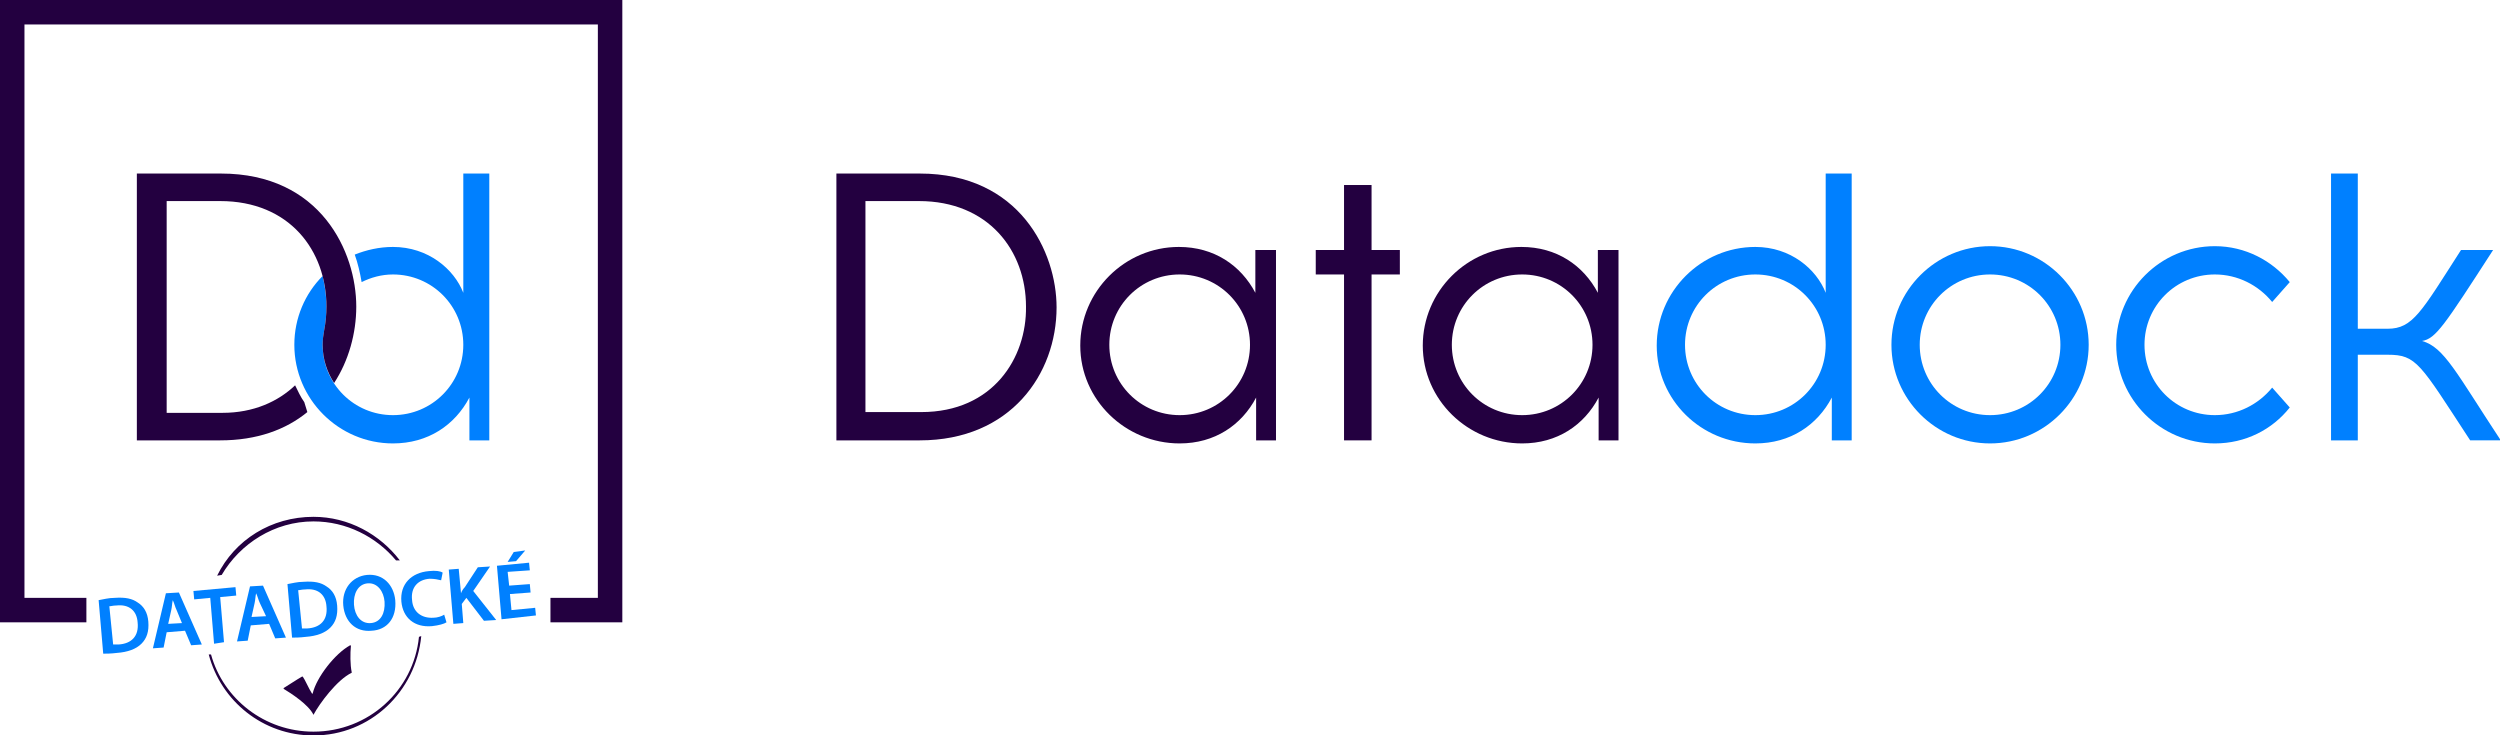 <?xml version="1.0" encoding="utf-8"?>
<!-- Generator: Adobe Illustrator 22.0.1, SVG Export Plug-In . SVG Version: 6.00 Build 0)  -->
<!DOCTYPE svg PUBLIC "-//W3C//DTD SVG 1.1//EN" "http://www.w3.org/Graphics/SVG/1.1/DTD/svg11.dtd">
<svg version="1.1" xmlns="http://www.w3.org/2000/svg" xmlns:xlink="http://www.w3.org/1999/xlink" x="0px" y="0px"
	 viewBox="0 0 327 96.2" style="enable-background:new 0 0 327 96.2;" xml:space="preserve">
<style type="text/css">
	.st0{display:none;}
	.st1{fill:#230040;}
	.st2{fill:#0080FF;}
</style>
<g id="Calque_2" class="st0">
</g>
<g id="Calque_3">
	<g>
		<path class="st1" d="M120.3,22.7h-10.9v34.9h10.9c11.9,0,17.9-8.7,17.9-17.4C138.2,33,133.4,22.7,120.3,22.7z M120.5,53.9h-7.3
			V26.3c0,0,5.1,0,7,0c9.1,0,14,6.5,14,13.8C134.3,46.8,129.9,53.9,120.5,53.9z"/>
		<path class="st1" d="M164.2,32.7v5.6c-1.9-3.6-5.4-6-10-6c-7.1,0-12.9,5.8-12.9,12.9S147.2,58,154.3,58c4.6,0,8.1-2.4,10-6v5.6
			h2.6V32.7H164.2z M154.3,54.3c-5.1,0-9.2-4.1-9.2-9.2s4.1-9.2,9.2-9.2s9.2,4.1,9.2,9.2S159.4,54.3,154.3,54.3z"/>
		<path class="st1" d="M209,32.7v5.6c-1.9-3.6-5.4-6-10-6c-7.1,0-12.9,5.8-12.9,12.9S192,58,199.1,58c4.6,0,8.1-2.4,10-6v5.6h2.6
			V32.7H209z M199.1,54.3c-5.1,0-9.2-4.1-9.2-9.2s4.1-9.2,9.2-9.2s9.2,4.1,9.2,9.2S204.2,54.3,199.1,54.3z"/>
		<path class="st2" d="M238.8,22.7v15.6c-1.2-3.1-4.6-6-9.2-6c-7.1,0-12.9,5.8-12.9,12.9S222.5,58,229.6,58c4.6,0,8.1-2.4,10-6v5.6
			h2.6V22.7H238.8z M229.6,54.3c-5.1,0-9.2-4.1-9.2-9.2s4.1-9.2,9.2-9.2s9.2,4.1,9.2,9.2S234.7,54.3,229.6,54.3z"/>
		<path class="st2" d="M316.8,44.6c1.8-0.3,2.9-2,9.3-11.9h-4.2c-5.2,8.1-6.3,10.3-9.6,10.3h-3.9V22.7h-3.5v34.9h3.5V46.4h3.9
			c3.8,0,4.2,1.1,10.8,11.2h4C321.3,48.8,319.7,45.4,316.8,44.6z"/>
		<polygon class="st1" points="183.1,32.7 179.4,32.7 179.4,24.2 175.8,24.2 175.8,32.7 172.1,32.7 172.1,35.9 175.8,35.9 
			175.8,57.6 179.4,57.6 179.4,35.9 183.1,35.9 		"/>
		<path class="st2" d="M260.3,32.2c-7.1,0-12.9,5.8-12.9,12.9c0,7.1,5.8,12.9,12.9,12.9c7.1,0,12.9-5.8,12.9-12.9
			C273.2,38,267.4,32.2,260.3,32.2z M260.3,54.3c-5.1,0-9.2-4.1-9.2-9.2s4.1-9.2,9.2-9.2s9.2,4.1,9.2,9.2S265.4,54.3,260.3,54.3z"/>
		<g>
			<path class="st2" d="M297.2,50.7c-1.8,2.2-4.5,3.6-7.5,3.6c-5.1,0-9.2-4.1-9.2-9.2s4.1-9.2,9.2-9.2c3,0,5.7,1.4,7.5,3.6l2.3-2.6
				c-2.3-2.8-5.8-4.7-9.8-4.7c-7.1,0-12.9,5.8-12.9,12.9c0,7.1,5.8,12.9,12.9,12.9c4,0,7.5-1.8,9.8-4.7L297.2,50.7z"/>
		</g>
	</g>
	<g>
		<g>
			<path class="st2" d="M12.9,78.5c0.6-0.1,1.3-0.3,2.1-0.3c1.4-0.1,2.3,0.1,3,0.6c0.8,0.5,1.3,1.3,1.4,2.5c0.1,1.3-0.2,2.2-0.9,2.9
				c-0.7,0.7-1.8,1.1-3.2,1.2c-0.8,0.1-1.4,0.1-1.8,0.1L12.9,78.5z M14.8,84.3c0.2,0,0.5,0,0.7,0c1.7-0.1,2.7-1.1,2.5-2.9
				c-0.1-1.5-1.1-2.4-2.8-2.2c-0.4,0-0.7,0.1-0.9,0.1L14.8,84.3z"/>
			<path class="st2" d="M21.8,82.7l-0.4,2L20,84.8l1.7-7.2l1.7-0.1l3,6.8L25,84.4l-0.8-1.9L21.8,82.7z M23.8,81.5l-0.7-1.7
				c-0.2-0.4-0.3-0.9-0.5-1.3l0,0c-0.1,0.4-0.1,0.9-0.2,1.3l-0.4,1.8L23.8,81.5z"/>
			<path class="st2" d="M27.5,78.2l-2.1,0.2l-0.1-1.1l5.5-0.5l0.1,1.1l-2.1,0.2l0.5,5.9L28,84.2L27.5,78.2z"/>
			<path class="st2" d="M32.8,81.8l-0.4,2L31,83.9l1.7-7.2l1.7-0.1l3,6.8l-1.4,0.1l-0.8-1.9L32.8,81.8z M34.8,80.6L34,78.9
				c-0.2-0.4-0.3-0.9-0.5-1.3l0,0c-0.1,0.4-0.1,0.9-0.2,1.3l-0.4,1.8L34.8,80.6z"/>
			<path class="st2" d="M37.6,76.4c0.6-0.1,1.3-0.3,2.1-0.3c1.4-0.1,2.3,0.1,3,0.6c0.8,0.5,1.3,1.3,1.4,2.5c0.1,1.3-0.2,2.2-0.9,2.9
				c-0.7,0.7-1.8,1.1-3.2,1.2c-0.8,0.1-1.4,0.1-1.8,0.1L37.6,76.4z M39.5,82.2c0.2,0,0.5,0,0.7,0c1.7-0.1,2.7-1.1,2.5-2.9
				c-0.1-1.5-1.1-2.4-2.8-2.2c-0.4,0-0.7,0.1-0.9,0.1L39.5,82.2z"/>
			<path class="st2" d="M48.6,82.5c-2.1,0.2-3.5-1.2-3.7-3.3c-0.2-2.1,1.1-3.8,3.1-4c2.1-0.2,3.5,1.3,3.7,3.3
				C51.9,80.9,50.6,82.4,48.6,82.5L48.6,82.5z M48.5,81.5c1.3-0.1,1.9-1.3,1.8-2.8c-0.1-1.3-0.9-2.5-2.2-2.4
				c-1.3,0.1-1.9,1.4-1.8,2.8C46.4,80.5,47.2,81.6,48.5,81.5L48.5,81.5z"/>
			<path class="st2" d="M58.4,81.4c-0.3,0.2-1,0.4-1.9,0.5c-2.3,0.2-3.8-1.1-4-3.2c-0.2-2.3,1.3-3.8,3.6-4c0.9-0.1,1.5,0,1.8,0.2
				l-0.2,1c-0.4-0.1-0.9-0.2-1.5-0.2c-1.5,0.1-2.5,1.1-2.3,2.8c0.1,1.5,1.2,2.4,2.8,2.3c0.5,0,1.1-0.2,1.4-0.4L58.4,81.4z"/>
			<path class="st2" d="M58.7,74.5l1.3-0.1l0.3,3.2l0,0c0.1-0.3,0.3-0.6,0.5-0.8l1.7-2.6l1.6-0.1l-2.2,3.2l3,3.8l-1.6,0.1l-2.3-3
				l-0.6,0.8l0.2,2.5l-1.3,0.1L58.7,74.5z"/>
			<path class="st2" d="M69.4,77.5l-2.7,0.2l0.2,2.1l3.1-0.3l0.1,1L65.6,81L65,74l4.2-0.4l0.1,1l-2.9,0.2l0.2,1.8l2.7-0.2L69.4,77.5
				z M68.7,72l-1.2,1.4l-1.1,0.1l0.8-1.3L68.7,72z"/>
		</g>
		<path class="st1" d="M41,93.5c0.8-1.5,3.1-4.6,5-5.5c0,0,0,0,0-0.1c-0.2-0.9-0.2-2.5-0.1-3.4c0,0,0-0.1-0.1-0.1
			c-2,1.1-4.4,4.2-4.9,6.3c0,0-0.1,0.1-0.1,0c-0.4-0.6-0.9-1.8-1.2-2.2c0,0,0,0-0.1,0c-0.7,0.4-1.9,1.2-2.4,1.5c0,0,0,0.1,0,0.1
			C38.1,90.7,40.4,92.2,41,93.5C40.9,93.5,40.9,93.5,41,93.5z"/>
		<g>
			<path class="st1" d="M29,75.2c2.4-4.1,6.9-7,12-7c4.3,0,8.2,2,10.8,5.1l0.5,0c-2.6-3.4-6.7-5.7-11.3-5.7c-5.5,0-10.3,3-12.6,7.7
				L29,75.2z"/>
			<path class="st1" d="M54.8,83.3c-0.7,7-6.6,12.4-13.8,12.4c-6.4,0-11.8-4.3-13.4-10.1l-0.3,0c1.6,6.1,7.1,10.6,13.7,10.6
				c7.4,0,13.4-5.7,14.1-13L54.8,83.3z"/>
		</g>
	</g>
	<g>
		<path class="st2" d="M60.6,22.7v15.6c-1.2-3.1-4.6-6-9.2-6c-1.8,0-3.5,0.4-5,1c0.4,1.1,0.7,2.4,0.9,3.6c1.2-0.6,2.6-1,4.1-1
			c5.1,0,9.2,4.1,9.2,9.2s-4.1,9.2-9.2,9.2s-9.2-4.1-9.2-9.2c0-0.6,0.1-1.3,0.2-1.9c0.2-1,0.3-2.1,0.3-3.1c0-1.4-0.2-2.7-0.5-4
			c-2.3,2.3-3.7,5.5-3.7,9c0,7.1,5.8,12.9,12.9,12.9c4.6,0,8.1-2.4,10-6v5.6H64V22.7H60.6z"/>
		<path class="st1" d="M39.8,52.6c-0.5-0.7-0.8-1.4-1.2-2.2c-2.2,2.1-5.4,3.6-9.5,3.6h-7.3V26.3c0,0,5.1,0,7,0
			c9.1,0,13.9,6.5,13.9,13.8c0,1-0.1,2.1-0.3,3.1l0,0c-0.1,0.6-0.2,1.2-0.2,1.9c0,1.9,0.6,3.6,1.5,5c1.9-2.9,2.9-6.5,2.9-10
			c0-7.1-4.6-17.4-17.7-17.4H17.9v34.9h10.9c4.8,0,8.6-1.4,11.4-3.7L39.8,52.6z"/>
		<polygon class="st1" points="0,0 0,81.4 11.3,81.4 11.3,78.2 3.2,78.2 3.2,3.2 78.2,3.2 78.2,78.2 72,78.2 72,81.4 81.4,81.4 
			81.4,0 		"/>
	</g>
</g>
</svg>
